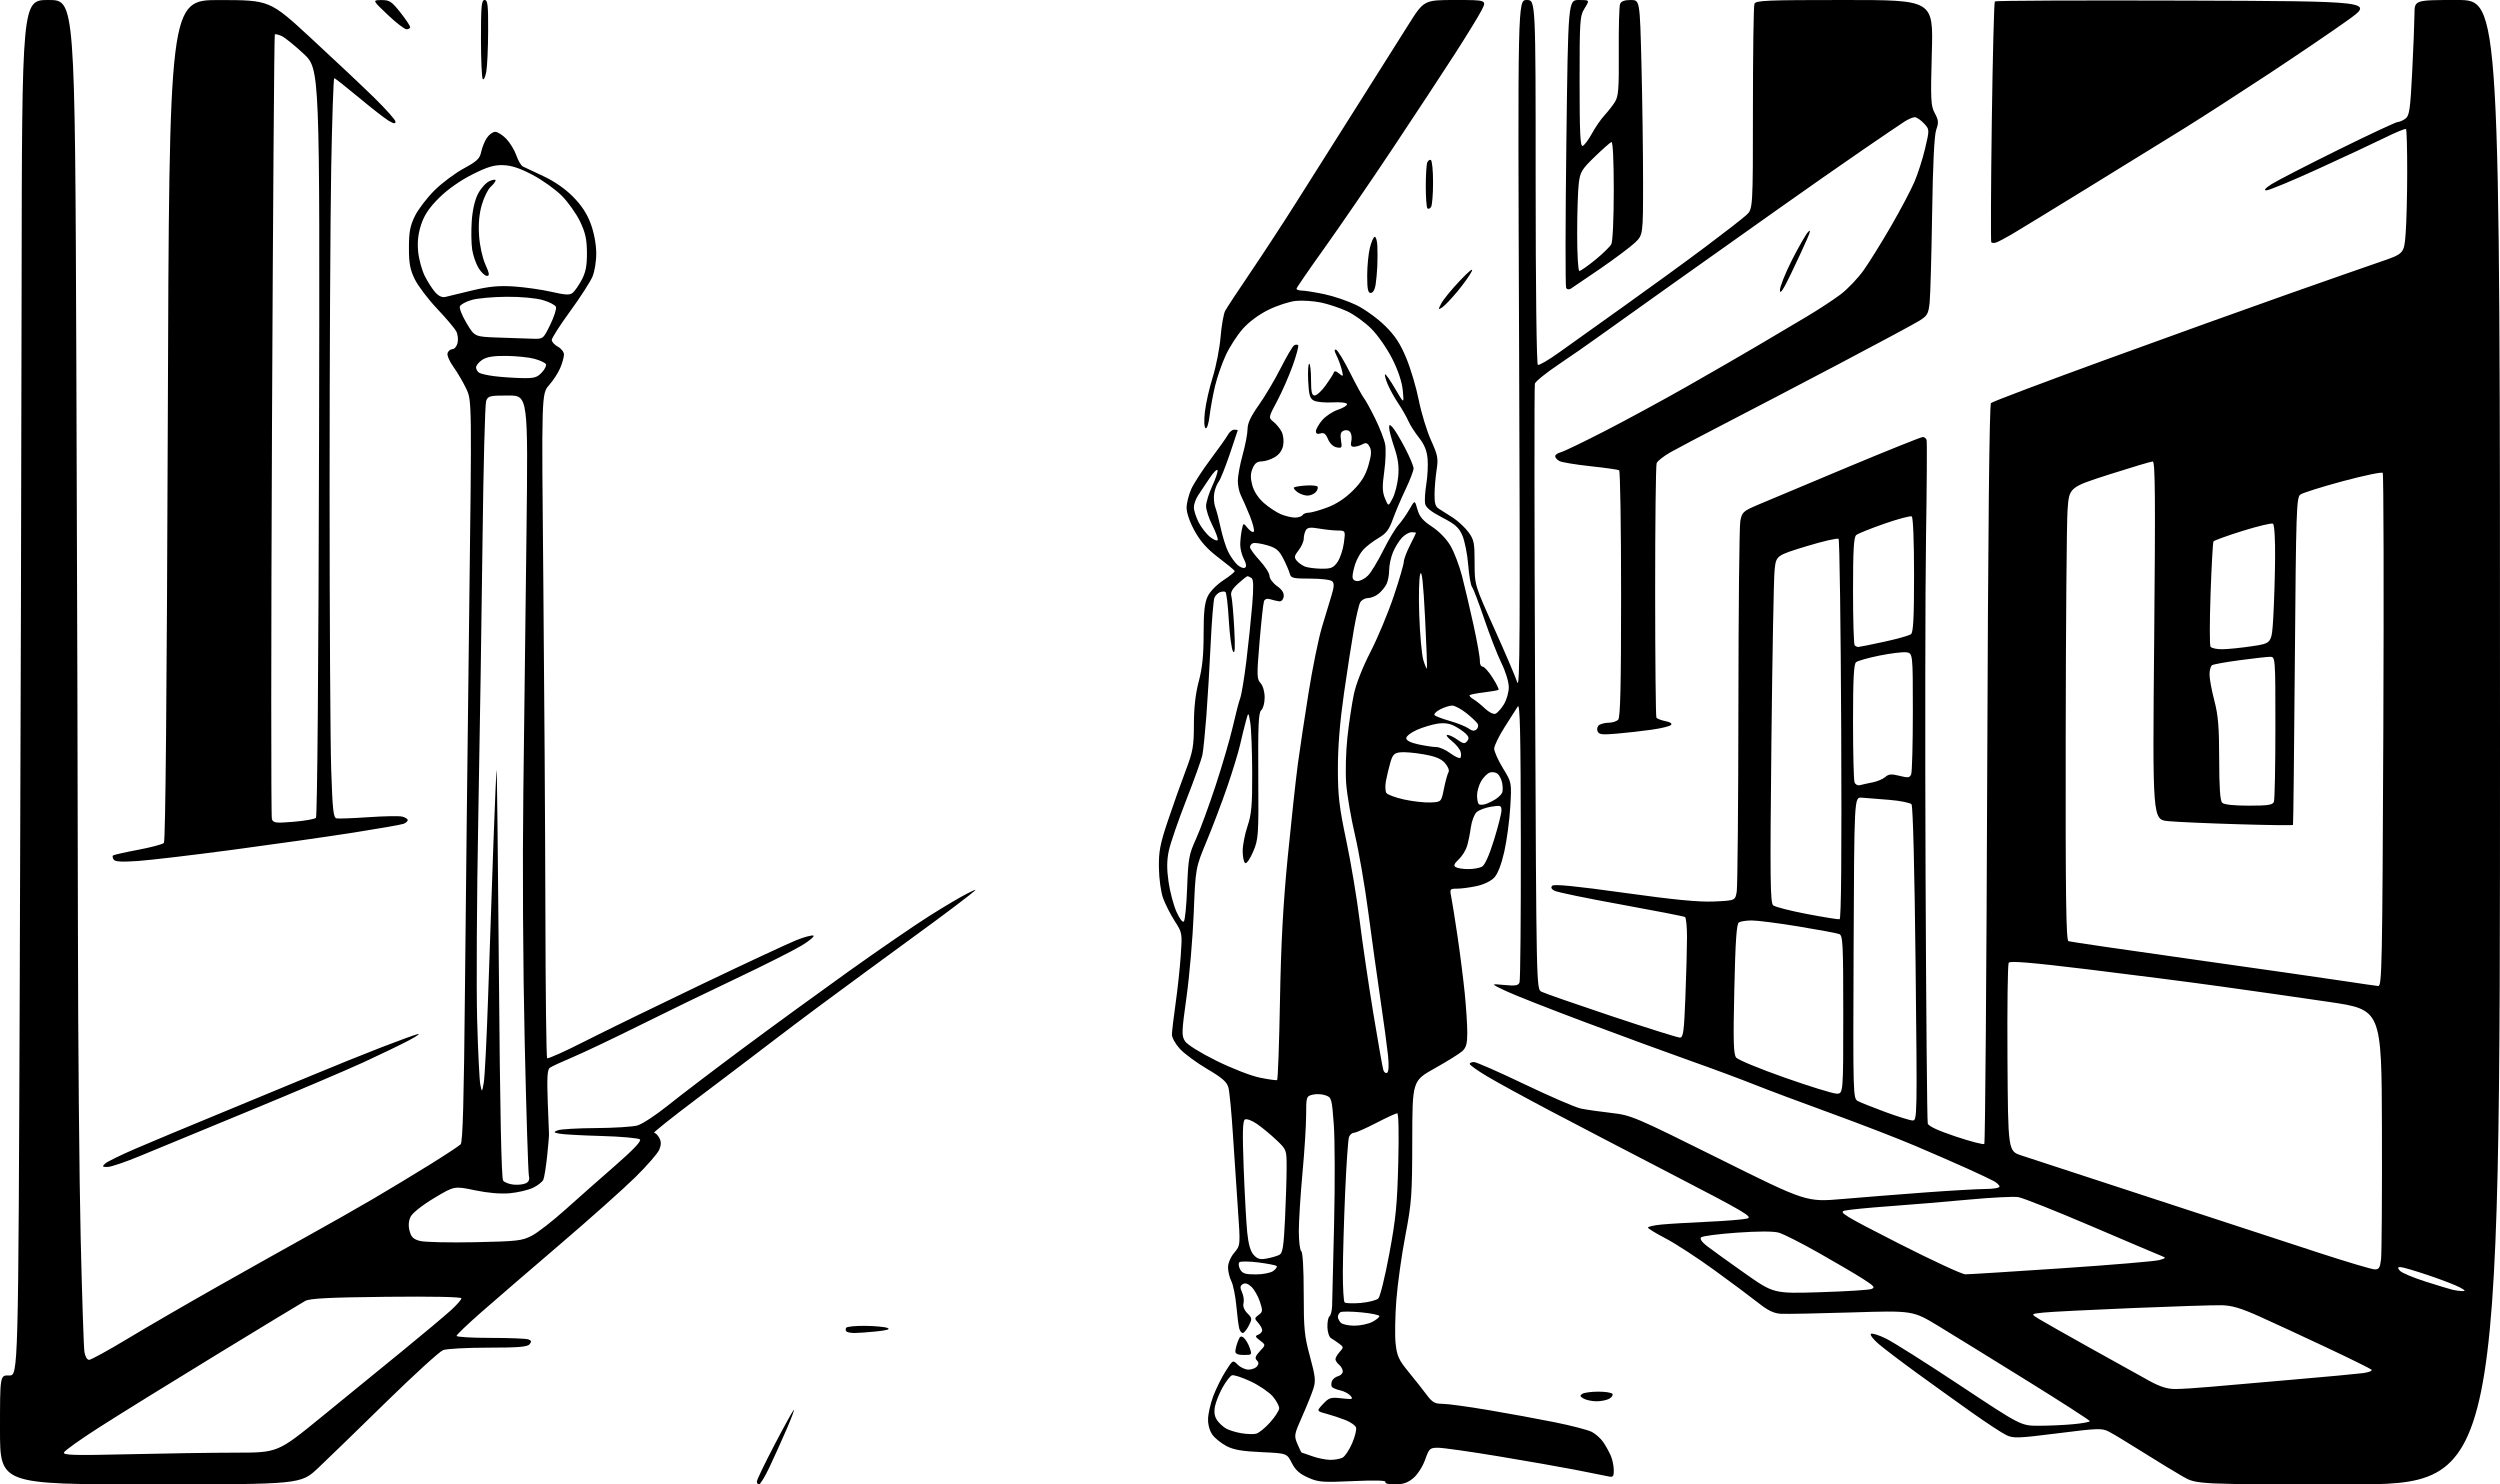 <?xml version="1.0" encoding="UTF-8" standalone="no"?>
<svg 
  version="1.1" 
  xmlns="http://www.w3.org/2000/svg" 
  xmlns:xlink="http://www.w3.org/1999/xlink" 
  xmlns:svg="http://www.w3.org/2000/svg"
  xmlns:rdf="http://www.w3.org/1999/02/22-rdf-syntax-ns#"
  xmlns:cc="http://creativecommons.org/ns#"
  xmlns:dc="http://purl.org/dc/elements/1.1/"
  viewBox="0 0 1024 608"
  width="1024"
  height="608"
>
<style>svg {background-color: white; }</style>"
<path stroke="none" fill="black" fill-rule="evenodd" d="M61.60,608.00C0.00,608.00 0.00,608.00 -0.00,585.64C-0.00,563.27 -0.00,563.27 3.75,563.39C7.50,563.50 7.50,563.50 8.10,399.50C8.44,309.30 8.77,182.51 8.85,117.75C9.00,0.00 9.00,0.00 19.86,0.00C30.71,0.00 30.71,0.00 31.27,149.75C31.58,232.11 31.87,336.40 31.92,381.50C31.97,426.60 32.48,483.07 33.04,507.00C33.60,530.92 34.29,551.96 34.58,553.75C34.87,555.63 35.68,557.00 36.49,557.00C37.26,557.00 44.32,553.13 52.18,548.39C60.03,543.66 76.59,534.05 88.98,527.05C101.37,520.04 118.25,510.57 126.50,506.00C134.75,501.44 146.68,494.66 153.00,490.95C159.32,487.24 169.68,480.99 176.00,477.06C182.32,473.13 188.03,469.37 188.68,468.71C189.55,467.82 190.02,450.99 190.45,405.00C190.77,370.62 191.54,302.36 192.15,253.30C193.27,164.10 193.27,164.10 191.01,159.30C189.77,156.66 187.41,152.61 185.75,150.31C184.02,147.89 183.00,145.45 183.34,144.56C183.67,143.70 184.58,143.00 185.36,143.00C186.14,143.00 187.07,141.87 187.42,140.48C187.76,139.09 187.52,136.96 186.88,135.73C186.24,134.50 182.71,130.32 179.03,126.44C175.36,122.55 171.26,117.15 169.93,114.44C167.97,110.46 167.50,107.95 167.50,101.50C167.50,95.04 167.97,92.53 169.94,88.50C171.29,85.75 174.89,81.03 177.94,78.00C181.00,74.97 186.41,70.92 189.96,69.00C195.35,66.08 196.53,64.97 197.08,62.27C197.44,60.50 198.48,57.91 199.39,56.53C200.30,55.14 201.85,54.00 202.84,54.00C203.82,54.00 205.87,55.30 207.39,56.89C208.91,58.48 210.75,61.51 211.48,63.62C212.21,65.74 213.41,67.80 214.15,68.19C214.89,68.58 218.64,70.34 222.47,72.11C226.85,74.12 231.35,77.22 234.57,80.44C238.11,83.98 240.38,87.41 241.92,91.53C243.27,95.12 244.18,99.89 244.22,103.50C244.26,106.98 243.60,111.13 242.65,113.37C241.74,115.50 237.63,121.87 233.50,127.53C229.38,133.19 226.00,138.46 226.00,139.24C226.00,140.02 227.12,141.26 228.50,142.00C229.87,142.74 231.00,144.18 231.00,145.20C231.00,146.23 230.33,148.68 229.50,150.65C228.68,152.62 226.61,155.82 224.90,157.76C221.80,161.30 221.80,161.30 222.54,237.90C222.94,280.03 223.32,341.12 223.39,373.67C223.45,406.21 223.77,433.11 224.11,433.44C224.44,433.78 231.42,430.65 239.61,426.48C247.80,422.32 269.35,411.81 287.50,403.13C305.65,394.45 323.07,386.33 326.21,385.08C329.34,383.83 332.47,382.99 333.14,383.21C333.82,383.44 331.66,385.28 328.34,387.30C325.01,389.31 312.89,395.42 301.40,400.87C289.90,406.31 271.95,415.02 261.50,420.23C251.05,425.43 238.90,431.20 234.50,433.05C230.10,434.90 225.91,436.84 225.20,437.37C224.20,438.11 224.00,441.31 224.34,450.92C224.59,457.84 224.83,463.95 224.87,464.50C224.92,465.05 224.57,469.10 224.11,473.50C223.65,477.90 222.95,482.25 222.56,483.17C222.17,484.09 220.25,485.60 218.30,486.53C216.35,487.45 212.08,488.45 208.82,488.75C205.02,489.09 199.87,488.66 194.49,487.53C186.10,485.77 186.10,485.77 177.80,490.74C172.99,493.63 168.96,496.82 168.21,498.33C167.35,500.08 167.20,501.99 167.76,504.16C168.43,506.73 169.31,507.58 172.05,508.30C173.95,508.79 184.05,509.02 194.50,508.81C211.95,508.45 213.86,508.23 217.87,506.13C220.27,504.87 226.35,500.15 231.37,495.64C236.39,491.13 245.59,483.00 251.81,477.58C259.38,470.98 262.79,467.39 262.12,466.72C261.56,466.16 254.45,465.53 246.31,465.30C238.16,465.08 230.38,464.64 229.00,464.33C226.66,463.81 226.62,463.72 228.50,462.96C229.60,462.51 236.57,462.11 244.00,462.06C251.43,462.02 259.10,461.54 261.06,461.00C263.02,460.46 268.64,456.77 273.56,452.82C278.48,448.86 291.95,438.60 303.50,430.01C315.05,421.41 334.71,407.09 347.20,398.16C359.68,389.24 374.86,378.82 380.93,375.00C387.00,371.18 393.89,367.11 396.23,365.96C400.50,363.86 400.50,363.86 397.03,366.68C395.12,368.23 388.82,372.99 383.03,377.26C377.24,381.53 363.73,391.42 353.00,399.25C342.27,407.07 326.75,418.63 318.50,424.94C310.25,431.25 295.26,442.62 285.20,450.20C275.13,457.79 267.35,464.00 267.91,464.00C268.47,464.00 269.43,464.94 270.05,466.09C270.87,467.63 270.87,468.89 270.04,470.91C269.42,472.40 264.99,477.49 260.21,482.20C255.42,486.91 241.60,499.23 229.50,509.58C217.40,519.93 202.89,532.44 197.25,537.38C191.61,542.32 187.00,546.73 187.00,547.18C187.00,547.63 193.26,548.00 200.92,548.00C208.57,548.00 215.56,548.28 216.44,548.62C217.69,549.09 217.79,549.55 216.90,550.62C216.01,551.69 212.18,552.00 199.94,552.00C191.25,552.00 182.94,552.45 181.50,553.00C180.05,553.55 169.55,563.12 158.18,574.25C146.81,585.39 134.28,597.54 130.35,601.25C123.19,608.00 123.19,608.00 61.60,608.00zM310.91,608.00C310.41,608.00 310.00,607.48 310.00,606.84C310.00,606.19 313.19,599.56 317.09,592.09C320.98,584.61 324.59,578.07 325.10,577.53C325.61,577.00 324.28,580.60 322.14,585.53C320.00,590.47 316.80,597.54 315.03,601.25C313.26,604.96 311.40,608.00 310.91,608.00zM571.36,608.00C568.68,608.00 567.13,607.61 567.49,607.02C567.88,606.38 563.24,606.25 554.27,606.66C541.68,607.23 540.03,607.11 535.79,605.23C532.34,603.70 530.60,602.14 529.11,599.22C527.10,595.27 527.10,595.27 516.69,594.80C508.93,594.46 505.30,593.83 502.45,592.35C500.34,591.26 497.75,589.20 496.69,587.78C495.52,586.22 494.78,583.67 494.82,581.31C494.84,579.18 495.80,574.95 496.93,571.91C498.07,568.88 500.34,564.28 501.98,561.69C504.97,556.97 504.97,556.97 506.99,558.99C508.09,560.09 510.07,561.00 511.38,561.00C512.69,561.00 514.25,560.40 514.85,559.68C515.66,558.71 515.64,558.04 514.79,557.19C513.91,556.31 514.21,555.41 516.05,553.45C518.47,550.87 518.47,550.87 516.12,549.09C514.10,547.57 514.00,547.22 515.38,546.69C516.27,546.34 517.00,545.52 517.00,544.86C517.00,544.20 516.25,542.83 515.33,541.81C513.77,540.09 513.78,539.88 515.53,538.60C517.24,537.35 517.28,536.88 516.05,533.15C515.31,530.91 513.75,528.17 512.59,527.08C511.16,525.74 510.00,525.38 509.04,525.97C507.91,526.68 507.85,527.36 508.74,529.33C509.36,530.69 509.63,532.70 509.34,533.81C509.01,535.06 509.61,536.61 510.92,537.92C512.90,539.90 512.94,540.22 511.49,543.02C510.64,544.66 509.54,546.00 509.04,546.00C508.54,546.00 507.90,545.21 507.62,544.25C507.33,543.29 506.79,539.12 506.42,535.00C506.04,530.88 505.12,526.28 504.37,524.80C503.62,523.31 503.00,520.76 503.00,519.13C503.00,517.40 504.07,514.88 505.55,513.13C508.09,510.10 508.09,510.10 507.05,495.30C506.48,487.16 505.55,473.30 504.99,464.50C504.43,455.70 503.61,447.15 503.17,445.50C502.53,443.15 500.67,441.51 494.47,437.86C490.14,435.31 485.11,431.60 483.30,429.63C481.48,427.65 480.01,425.01 480.02,423.76C480.03,422.52 480.70,416.86 481.50,411.19C482.31,405.52 483.27,396.66 483.63,391.50C484.28,382.22 484.26,382.07 481.17,377.27C479.46,374.60 477.33,370.41 476.43,367.96C475.50,365.40 474.76,360.10 474.69,355.50C474.59,348.68 475.14,345.81 478.43,336.00C480.56,329.68 483.80,320.52 485.65,315.66C488.64,307.77 489.00,305.74 489.02,296.66C489.04,289.78 489.68,284.10 491.02,279.07C492.47,273.64 493.00,268.41 493.00,259.72C493.00,250.69 493.40,246.96 494.66,244.30C495.63,242.27 498.34,239.48 501.14,237.65C503.79,235.92 505.86,234.22 505.73,233.88C505.60,233.53 502.61,231.06 499.07,228.38C494.45,224.86 491.72,221.82 489.34,217.50C487.35,213.90 486.03,210.10 486.03,208.00C486.04,206.07 486.91,202.60 487.96,200.28C489.01,197.97 492.57,192.48 495.87,188.10C499.17,183.71 502.36,179.19 502.97,178.06C503.57,176.93 504.73,176.00 505.54,176.00C506.34,176.00 506.99,176.11 506.98,176.25C506.97,176.39 505.47,180.86 503.65,186.19C501.83,191.52 499.82,196.52 499.18,197.29C498.54,198.06 497.73,200.11 497.38,201.84C497.04,203.57 497.21,206.23 497.77,207.74C498.33,209.26 499.36,213.20 500.06,216.50C500.76,219.80 502.11,224.07 503.06,226.00C504.01,227.93 505.71,230.33 506.83,231.35C507.95,232.36 509.35,232.90 509.93,232.54C510.65,232.10 510.51,230.95 509.50,228.99C508.67,227.40 508.00,224.78 508.00,223.17C508.00,221.57 508.28,218.86 508.62,217.16C509.24,214.07 509.24,214.07 511.03,216.28C512.02,217.50 513.15,218.18 513.54,217.79C513.94,217.39 513.21,214.47 511.93,211.29C510.64,208.10 509.01,204.38 508.30,203.00C507.59,201.62 507.01,198.92 507.01,196.98C507.00,195.04 507.90,190.21 509.00,186.24C510.10,182.27 511.00,177.53 511.00,175.71C511.00,173.37 512.36,170.48 515.58,165.95C518.10,162.40 522.14,155.60 524.55,150.83C526.97,146.06 529.44,141.85 530.04,141.48C530.64,141.10 531.39,141.06 531.71,141.38C532.03,141.69 531.03,145.45 529.50,149.73C527.97,154.00 525.10,160.55 523.11,164.28C519.50,171.06 519.50,171.06 521.63,172.78C522.81,173.73 524.31,175.56 524.97,176.86C525.64,178.16 525.92,180.63 525.59,182.39C525.20,184.47 523.98,186.17 522.09,187.29C520.50,188.23 518.08,189.00 516.72,189.00C514.93,189.00 513.91,189.80 513.05,191.88C512.16,194.02 512.14,195.79 512.94,198.79C513.62,201.30 515.41,204.03 517.69,206.03C519.71,207.80 522.84,209.87 524.65,210.63C526.45,211.38 529.05,212.00 530.41,212.00C531.77,212.00 533.16,211.55 533.50,211.00C533.84,210.45 534.97,210.00 536.02,210.00C537.07,210.00 540.50,209.04 543.65,207.86C547.40,206.46 551.03,204.07 554.13,200.96C557.65,197.45 559.30,194.77 560.50,190.65C561.73,186.43 561.85,184.59 561.02,183.03C560.14,181.39 559.53,181.18 558.02,181.99C556.98,182.54 555.42,183.00 554.55,183.00C553.41,183.00 553.11,182.36 553.49,180.75C553.78,179.51 553.61,177.87 553.11,177.10C552.58,176.28 551.49,175.98 550.47,176.37C549.14,176.88 548.87,177.81 549.28,180.36C549.78,183.42 549.63,183.65 547.49,183.24C546.09,182.98 544.67,181.63 543.95,179.87C543.04,177.68 542.27,177.10 540.87,177.54C539.61,177.94 539.00,177.64 539.00,176.64C539.00,175.82 540.14,173.80 541.53,172.15C542.92,170.50 545.84,168.55 548.03,167.82C550.21,167.10 551.89,166.05 551.75,165.50C551.61,164.93 549.05,164.64 545.81,164.82C542.69,165.00 539.24,164.66 538.15,164.08C536.52,163.21 536.11,161.77 535.83,156.01C535.65,152.15 535.84,149.00 536.25,149.00C536.66,149.00 537.00,151.93 537.00,155.50C537.00,160.60 537.32,162.00 538.49,162.00C539.32,162.00 541.31,160.17 542.93,157.94C544.55,155.70 546.06,153.34 546.28,152.69C546.56,151.83 547.19,151.92 548.50,153.00C550.22,154.41 550.29,154.32 549.60,151.50C549.19,149.85 548.24,147.23 547.47,145.68C546.49,143.68 546.43,142.98 547.28,143.26C547.93,143.48 550.51,147.73 553.00,152.70C555.50,157.67 558.08,162.39 558.73,163.17C559.38,163.95 561.44,167.72 563.32,171.55C565.19,175.37 567.02,180.11 567.38,182.08C567.73,184.05 567.55,189.07 566.97,193.24C566.13,199.27 566.20,201.50 567.29,204.16C568.67,207.50 568.67,207.50 570.44,204.09C571.42,202.21 572.44,198.16 572.72,195.09C573.08,191.00 572.65,187.83 571.11,183.28C569.95,179.86 569.00,176.28 569.00,175.32C569.00,173.79 569.18,173.75 570.41,175.04C571.19,175.84 573.44,179.57 575.41,183.33C577.38,187.09 579.00,190.93 579.00,191.86C579.00,192.79 577.50,196.69 575.68,200.53C573.85,204.36 571.50,209.87 570.47,212.78C568.97,216.98 567.76,218.54 564.54,220.43C562.32,221.74 559.55,223.86 558.39,225.15C557.23,226.44 555.76,229.03 555.14,230.90C554.51,232.77 554.00,235.13 554.00,236.15C554.00,237.35 554.72,238.00 556.05,238.00C557.17,238.00 559.10,236.99 560.33,235.75C561.56,234.51 564.35,229.92 566.53,225.54C568.71,221.17 571.53,216.44 572.80,215.04C574.06,213.64 576.09,210.76 577.30,208.63C579.50,204.76 579.50,204.76 580.57,208.63C581.40,211.62 582.77,213.24 586.57,215.75C589.57,217.73 592.55,220.83 594.19,223.67C595.67,226.24 597.76,231.76 598.84,235.92C599.92,240.09 602.04,249.12 603.55,256.00C605.06,262.88 606.23,269.51 606.16,270.75C606.08,271.99 606.58,273.02 607.26,273.04C607.94,273.06 609.79,275.11 611.36,277.59C612.94,280.07 614.04,282.29 613.81,282.52C613.58,282.75 610.94,283.23 607.95,283.59C604.95,283.94 602.27,284.46 602.00,284.73C601.73,285.01 602.38,285.74 603.46,286.37C604.54,286.99 606.69,288.72 608.24,290.21C609.80,291.70 611.71,292.66 612.51,292.36C613.31,292.05 614.87,290.33 615.98,288.53C617.09,286.73 618.00,283.57 618.00,281.50C618.00,279.36 616.72,275.12 615.00,271.62C613.35,268.26 610.19,260.13 607.96,253.56C605.74,246.99 603.49,241.09 602.96,240.45C602.43,239.82 601.72,235.74 601.38,231.40C601.04,227.05 599.97,221.67 599.02,219.43C597.57,216.06 596.14,214.77 590.71,211.96C586.13,209.58 584.02,207.88 583.72,206.31C583.48,205.08 583.71,201.47 584.22,198.29C584.74,195.10 584.97,190.40 584.73,187.84C584.44,184.57 583.39,182.02 581.22,179.28C579.52,177.13 577.56,174.05 576.86,172.44C576.16,170.82 574.30,167.58 572.74,165.24C571.17,162.90 569.21,159.36 568.39,157.38C567.56,155.40 567.08,153.59 567.32,153.34C567.57,153.10 569.42,155.74 571.44,159.20C575.12,165.50 575.12,165.50 574.59,160.00C574.25,156.46 572.72,151.83 570.29,147.00C568.22,142.88 564.38,137.34 561.76,134.71C559.15,132.07 554.64,128.81 551.75,127.48C548.86,126.14 544.05,124.53 541.06,123.91C538.07,123.29 533.47,122.99 530.84,123.24C528.20,123.49 523.14,125.14 519.58,126.89C515.61,128.84 511.53,131.87 509.02,134.72C506.77,137.27 503.65,142.09 502.10,145.43C500.54,148.77 498.56,154.43 497.71,158.00C496.85,161.57 495.84,167.08 495.46,170.24C495.07,173.55 494.36,175.72 493.80,175.38C493.22,175.02 493.11,172.33 493.53,168.64C493.91,165.26 495.35,158.90 496.73,154.50C498.11,150.10 499.56,142.68 499.95,138.00C500.34,133.33 501.19,128.51 501.83,127.31C502.48,126.10 507.22,118.90 512.37,111.31C517.52,103.71 525.99,90.75 531.19,82.50C536.40,74.25 547.34,56.93 555.51,44.00C563.68,31.07 573.26,15.89 576.81,10.25C583.25,0.00 583.25,0.00 596.15,-0.00C609.04,-0.00 609.04,-0.00 606.77,4.37C605.52,6.77 600.67,14.68 596.00,21.94C591.33,29.21 579.96,46.48 570.75,60.33C561.54,74.17 548.85,92.70 542.56,101.50C536.26,110.30 531.08,117.84 531.05,118.25C531.02,118.66 532.01,119.01 533.25,119.02C534.49,119.03 538.65,119.70 542.50,120.51C546.35,121.32 552.27,123.35 555.66,125.01C559.04,126.67 564.27,130.45 567.26,133.40C571.38,137.44 573.52,140.69 575.99,146.62C577.79,150.94 580.11,158.76 581.15,163.99C582.19,169.22 584.44,176.58 586.15,180.35C588.91,186.45 589.16,187.78 588.45,192.35C588.01,195.18 587.62,199.70 587.59,202.40C587.54,206.15 587.96,207.55 589.38,208.40C590.40,209.00 592.97,210.63 595.09,212.02C597.21,213.41 600.08,216.08 601.47,217.96C603.74,221.04 604.00,222.33 604.00,230.49C604.00,239.60 604.00,239.60 612.10,257.55C616.55,267.42 620.77,277.30 621.48,279.50C622.55,282.79 622.68,258.42 622.22,141.75C621.67,0.00 621.67,0.00 625.34,0.00C629.00,0.00 629.00,0.00 629.00,74.44C629.00,117.44 629.38,149.12 629.90,149.44C630.39,149.74 634.33,147.45 638.65,144.34C642.97,141.24 655.05,132.61 665.50,125.17C675.95,117.73 690.80,106.92 698.50,101.15C706.20,95.38 713.74,89.52 715.25,88.14C718.00,85.63 718.00,85.63 718.00,44.39C718.00,21.72 718.27,2.45 718.61,1.58C719.15,0.18 723.34,0.00 755.55,0.00C791.88,0.00 791.88,0.00 791.28,21.50C790.74,41.02 790.85,43.31 792.49,46.36C794.03,49.22 794.12,50.21 793.09,53.10C792.28,55.36 791.71,66.90 791.40,87.50C791.14,104.55 790.68,120.88 790.39,123.79C789.90,128.55 789.48,129.30 786.17,131.37C784.15,132.63 769.23,140.66 753.00,149.20C736.77,157.74 715.85,168.68 706.50,173.50C697.15,178.33 687.18,183.58 684.34,185.18C681.50,186.78 678.90,188.82 678.56,189.71C678.22,190.60 677.94,214.24 677.95,242.24C677.96,270.23 678.19,293.50 678.46,293.94C678.74,294.38 680.40,295.03 682.17,295.38C684.17,295.78 685.02,296.38 684.43,296.97C683.92,297.48 680.35,298.35 676.50,298.89C672.65,299.44 666.23,300.16 662.24,300.50C656.04,301.03 654.89,300.88 654.35,299.46C653.98,298.51 654.31,297.42 655.10,296.91C655.87,296.43 657.65,296.02 659.05,296.02C660.45,296.01 662.14,295.46 662.80,294.80C663.70,293.90 664.00,281.10 664.00,243.36C664.00,215.73 663.64,192.90 663.20,192.62C662.76,192.35 657.47,191.60 651.45,190.96C645.43,190.31 639.71,189.37 638.75,188.86C637.79,188.35 637.00,187.45 637.00,186.87C637.00,186.29 638.01,185.57 639.25,185.26C640.49,184.96 648.70,181.00 657.50,176.47C666.30,171.94 681.38,163.76 691.00,158.29C700.62,152.82 713.67,145.29 720.00,141.55C726.33,137.81 735.33,132.48 740.00,129.70C744.67,126.92 750.90,122.85 753.83,120.65C756.76,118.45 761.08,113.91 763.43,110.57C765.79,107.23 770.83,99.10 774.64,92.50C778.46,85.90 782.73,77.80 784.15,74.50C785.56,71.20 787.54,65.02 788.54,60.76C790.36,53.01 790.36,53.01 788.01,50.51C786.71,49.13 785.04,48.00 784.29,48.00C783.54,48.00 781.71,48.78 780.21,49.72C778.72,50.67 770.98,55.92 763.00,61.39C755.02,66.85 739.27,77.87 728.00,85.86C716.73,93.85 697.38,107.57 685.00,116.35C672.62,125.13 659.12,134.76 655.00,137.74C650.88,140.73 643.37,145.95 638.31,149.34C633.26,152.73 628.93,156.25 628.68,157.16C628.43,158.08 628.47,214.23 628.77,281.96C629.30,404.89 629.30,405.09 631.36,406.19C632.49,406.80 645.35,411.27 659.93,416.15C674.52,421.02 687.18,425.00 688.07,425.00C689.47,425.00 689.78,422.73 690.34,408.34C690.70,399.18 691.00,388.18 691.00,383.90C691.00,379.62 690.63,375.89 690.18,375.61C689.73,375.33 677.96,373.03 664.03,370.50C650.09,367.98 637.82,365.44 636.74,364.86C635.39,364.14 635.11,363.49 635.82,362.78C636.54,362.06 645.63,362.96 665.18,365.69C685.95,368.58 695.80,369.53 702.13,369.25C710.76,368.86 710.76,368.86 711.37,365.18C711.70,363.16 712.01,329.10 712.05,289.50C712.08,249.90 712.43,215.72 712.82,213.53C713.48,209.80 713.90,209.41 720.01,206.78C723.58,205.25 739.97,198.37 756.43,191.50C772.89,184.62 786.90,179.00 787.57,179.00C788.24,179.00 788.95,179.56 789.14,180.25C789.34,180.94 789.23,198.82 788.90,220.00C788.57,241.18 788.49,303.50 788.71,358.50C788.94,413.50 789.34,459.26 789.61,460.18C789.93,461.30 793.81,463.10 801.11,465.54C807.17,467.56 812.42,468.92 812.77,468.56C813.13,468.20 813.67,400.00 813.96,317.00C814.32,217.20 814.84,165.76 815.51,165.09C816.07,164.53 837.44,156.46 863.01,147.15C888.58,137.84 921.88,125.86 937.00,120.53C952.12,115.19 969.05,109.27 974.60,107.37C984.71,103.92 984.71,103.92 985.35,95.71C985.70,91.19 985.99,79.81 985.99,70.42C986.00,61.02 985.78,53.11 985.51,52.85C985.24,52.58 981.31,54.20 976.76,56.44C972.22,58.68 959.87,64.45 949.32,69.26C938.78,74.07 929.33,77.99 928.32,77.97C927.10,77.95 927.82,77.10 930.50,75.39C932.70,73.99 944.91,67.71 957.63,61.42C970.35,55.14 981.37,49.99 982.13,49.97C982.88,49.95 984.32,49.32 985.32,48.56C986.89,47.37 987.26,44.76 988.04,29.34C988.53,19.53 988.95,8.91 988.97,5.75C989.00,0.00 989.00,0.00 1006.50,0.00C1024.00,0.00 1024.00,0.00 1024.00,304.00C1024.00,608.00 1024.00,608.00 961.87,608.00C899.74,608.00 899.74,608.00 894.12,604.80C891.03,603.04 883.66,598.55 877.74,594.82C871.83,591.09 865.58,587.32 863.86,586.43C860.96,584.93 859.51,584.97 842.84,587.08C826.39,589.15 824.66,589.21 821.71,587.78C819.95,586.93 813.55,582.73 807.50,578.44C801.45,574.16 791.33,566.89 785.00,562.28C778.67,557.68 771.71,552.38 769.52,550.52C767.34,548.65 765.89,546.78 766.30,546.37C766.72,545.95 769.51,546.81 772.51,548.29C775.51,549.76 789.18,558.39 802.88,567.48C827.80,584.00 827.80,584.00 835.15,583.99C839.19,583.99 845.54,583.70 849.25,583.35C852.96,583.00 856.00,582.44 856.00,582.11C856.00,581.77 844.41,574.30 830.25,565.51C816.09,556.72 799.77,546.66 794.00,543.15C783.50,536.79 783.50,536.79 758.50,537.57C744.75,537.99 731.72,538.25 729.54,538.13C726.59,537.97 724.23,536.85 720.26,533.71C717.34,531.39 709.22,525.34 702.22,520.26C695.22,515.18 686.24,509.33 682.25,507.26C678.27,505.19 675.01,503.19 675.00,502.82C675.00,502.45 677.36,501.90 680.25,501.60C683.14,501.31 691.67,500.79 699.22,500.45C706.77,500.12 714.17,499.51 715.67,499.11C718.08,498.47 714.53,496.37 685.95,481.57C668.10,472.32 645.10,460.33 634.84,454.93C624.58,449.52 612.99,443.18 609.09,440.85C605.19,438.51 602.00,436.24 602.00,435.80C602.00,435.36 602.79,435.01 603.75,435.01C604.71,435.02 614.05,439.12 624.50,444.13C634.95,449.13 645.30,453.61 647.50,454.06C649.70,454.52 655.29,455.33 659.93,455.85C668.11,456.78 669.40,457.32 704.13,474.59C739.90,492.38 739.90,492.38 754.70,491.11C762.84,490.41 778.05,489.21 788.50,488.43C798.95,487.66 810.09,487.02 813.25,487.01C816.41,487.01 819.00,486.57 819.00,486.04C819.00,485.50 817.99,484.51 816.75,483.82C815.51,483.13 810.67,480.84 806.00,478.73C801.33,476.61 791.65,472.39 784.50,469.35C777.35,466.31 761.83,460.31 750.00,456.01C738.17,451.71 723.95,446.38 718.39,444.16C712.84,441.95 701.14,437.60 692.39,434.51C683.65,431.42 664.42,424.37 649.66,418.84C634.89,413.31 620.04,407.47 616.66,405.85C610.50,402.91 610.50,402.91 616.14,403.45C620.72,403.89 621.90,403.69 622.40,402.40C622.74,401.52 622.98,375.31 622.93,344.15C622.87,300.26 622.59,287.92 621.68,289.37C621.03,290.40 618.60,294.22 616.27,297.87C613.95,301.52 612.03,305.46 612.02,306.63C612.01,307.80 613.62,311.40 615.59,314.63C619.19,320.50 619.19,320.50 618.61,330.50C618.29,336.00 617.19,344.22 616.17,348.77C614.97,354.09 613.50,357.90 612.04,359.46C610.70,360.88 607.72,362.32 604.83,362.94C602.12,363.52 598.52,364.00 596.83,364.00C593.89,364.00 593.78,364.14 594.41,367.25C594.78,369.04 595.94,376.35 597.00,383.50C598.06,390.65 599.39,401.16 599.96,406.86C600.53,412.55 601.00,419.79 601.00,422.95C601.00,427.48 600.56,429.08 598.94,430.56C597.81,431.58 592.74,434.74 587.69,437.57C578.50,442.72 578.50,442.72 578.46,467.11C578.43,489.54 578.20,492.67 575.65,506.00C574.12,513.98 572.45,525.90 571.94,532.50C571.43,539.10 571.29,547.14 571.65,550.37C572.19,555.40 572.94,557.04 576.90,561.87C579.44,564.97 582.77,569.19 584.31,571.25C586.66,574.40 587.69,575.00 590.80,575.00C592.84,575.00 601.25,576.14 609.50,577.54C617.75,578.93 630.06,581.19 636.85,582.56C643.64,583.93 650.47,585.71 652.02,586.51C653.57,587.31 655.69,589.21 656.72,590.73C657.75,592.26 659.14,594.76 659.80,596.30C660.46,597.84 661.00,600.48 661.00,602.16C661.00,604.99 660.79,605.19 658.25,604.62C656.74,604.28 650.77,603.09 645.00,601.98C639.23,600.86 625.09,598.38 613.58,596.47C602.08,594.56 591.05,593.00 589.07,593.00C585.66,593.00 585.38,593.26 583.72,597.92C582.75,600.66 580.62,603.99 578.91,605.42C576.61,607.35 574.72,608.00 571.36,608.00zM544.82,597.96C546.64,597.98 548.94,597.57 549.93,597.04C550.91,596.51 552.68,593.84 553.86,591.11C555.03,588.38 555.73,585.47 555.42,584.65C555.10,583.83 553.19,582.49 551.16,581.68C549.13,580.87 545.61,579.70 543.34,579.09C539.22,577.98 539.22,577.98 541.91,575.09C544.38,572.46 545.05,572.25 549.56,572.76C554.00,573.26 554.37,573.15 553.18,571.72C552.46,570.85 550.55,569.84 548.94,569.49C547.34,569.13 545.79,568.47 545.51,568.01C545.23,567.56 545.25,566.51 545.57,565.69C545.88,564.87 547.01,563.97 548.07,563.69C549.13,563.41 550.00,562.53 550.00,561.72C550.00,560.91 549.33,559.68 548.50,559.00C547.67,558.32 547.00,557.28 547.00,556.71C547.00,556.13 547.78,554.79 548.74,553.74C550.39,551.91 550.38,551.75 548.49,550.34C547.39,549.53 545.89,548.51 545.16,548.09C544.42,547.66 543.76,545.64 543.71,543.59C543.65,541.54 544.03,539.56 544.55,539.18C545.07,538.81 545.56,536.92 545.63,535.00C545.69,533.08 546.06,518.00 546.44,501.50C546.83,485.00 546.77,466.56 546.32,460.52C545.53,449.90 545.41,449.51 542.89,448.63C541.46,448.12 539.09,448.01 537.64,448.38C535.07,449.02 535.00,449.25 534.99,456.77C534.98,461.02 534.31,471.70 533.49,480.50C532.68,489.30 532.01,499.96 532.00,504.19C532.00,508.42 532.45,512.16 533.00,512.50C533.60,512.87 534.00,519.72 534.00,529.67C534.00,544.33 534.29,547.31 536.57,555.65C538.78,563.79 538.97,565.58 537.96,568.78C537.31,570.83 535.24,575.97 533.36,580.20C530.07,587.60 529.99,588.04 531.42,591.45C532.23,593.40 533.03,595.01 533.20,595.02C533.36,595.02 535.30,595.68 537.50,596.47C539.70,597.26 542.99,597.93 544.82,597.96zM52.62,595.66C67.40,595.31 87.21,595.02 96.63,595.01C113.77,595.00 113.77,595.00 131.63,580.43C141.46,572.42 156.47,560.17 165.00,553.20C173.53,546.23 182.41,538.77 184.75,536.64C187.09,534.50 189.00,532.32 189.00,531.80C189.00,531.21 177.21,530.97 158.25,531.17C134.65,531.42 126.92,531.82 125.00,532.87C123.62,533.62 107.29,543.52 88.71,554.87C70.12,566.21 48.55,579.57 40.78,584.55C33.00,589.52 26.43,594.20 26.19,594.94C25.81,596.06 30.30,596.18 52.62,595.66zM514.50,587.25C515.60,586.99 518.17,584.92 520.21,582.64C522.25,580.36 523.93,577.75 523.96,576.83C523.98,575.91 522.81,573.74 521.35,572.00C519.89,570.27 515.83,567.50 512.31,565.84C508.80,564.18 505.32,563.05 504.59,563.33C503.86,563.61 502.14,565.85 500.76,568.31C499.39,570.77 497.98,574.30 497.63,576.16C497.20,578.47 497.49,580.25 498.55,581.77C499.40,582.99 501.09,584.53 502.30,585.19C503.51,585.85 506.30,586.69 508.50,587.06C510.70,587.43 513.40,587.51 514.50,587.25zM653.82,573.97C651.99,573.95 649.66,573.45 648.63,572.85C647.12,571.98 647.02,571.60 648.13,570.90C648.88,570.42 651.84,570.02 654.69,570.02C657.55,570.01 660.15,570.43 660.47,570.95C660.79,571.47 660.17,572.37 659.09,572.95C658.01,573.53 655.64,573.99 653.82,573.97zM891.00,568.94C893.48,568.94 900.00,568.53 905.50,568.03C911.00,567.53 926.30,566.20 939.50,565.07C952.70,563.94 965.47,562.75 967.87,562.43C970.27,562.11 971.85,561.47 971.37,561.02C970.89,560.57 962.62,556.49 953.00,551.96C943.38,547.43 931.00,541.70 925.50,539.23C917.88,535.81 914.19,534.72 910.00,534.62C906.98,534.55 890.55,535.08 873.50,535.78C856.45,536.49 840.08,537.31 837.13,537.62C831.76,538.17 831.76,538.17 835.13,540.24C836.98,541.37 846.60,546.82 856.50,552.34C866.40,557.87 877.20,563.86 880.50,565.67C884.79,568.02 887.78,568.95 891.00,568.94zM509.45,555.00C507.12,555.00 506.00,554.53 506.00,553.57C506.00,552.78 506.46,550.93 507.02,549.46C507.83,547.31 508.31,547.01 509.44,547.95C510.21,548.59 511.31,550.44 511.87,552.06C512.88,554.94 512.83,555.00 509.45,555.00zM350.02,546.00C348.54,546.00 347.05,545.71 346.69,545.36C346.34,545.01 346.29,544.33 346.59,543.86C346.88,543.39 350.35,543.03 354.31,543.07C358.26,543.11 362.38,543.49 363.46,543.91C364.83,544.44 363.53,544.87 359.06,545.34C355.57,545.70 351.50,546.00 350.02,546.00zM554.75,543.00C557.14,543.00 560.43,542.31 562.05,541.47C563.67,540.64 565.00,539.56 565.00,539.09C565.00,538.62 561.64,537.92 557.54,537.54C553.43,537.15 549.61,537.12 549.04,537.48C548.47,537.83 548.00,538.68 548.00,539.36C548.00,540.04 548.54,541.14 549.20,541.80C549.86,542.46 552.36,543.00 554.75,543.00zM557.38,533.69C560.62,533.40 563.86,532.57 564.58,531.83C565.31,531.10 567.33,522.85 569.07,513.50C571.74,499.16 572.31,493.33 572.73,476.25C573.03,463.94 572.86,456.00 572.29,456.00C571.77,456.00 567.87,457.80 563.62,460.00C559.37,462.20 555.29,464.00 554.55,464.00C553.82,464.00 552.91,464.78 552.55,465.73C552.18,466.68 551.47,476.92 550.97,488.48C550.47,500.04 550.05,514.71 550.03,521.08C550.01,527.45 550.34,533.01 550.75,533.44C551.16,533.86 554.15,533.98 557.38,533.69zM745.50,529.29C755.95,528.97 765.39,528.39 766.49,527.99C768.20,527.38 767.71,526.79 762.99,523.77C759.97,521.84 751.75,517.02 744.73,513.05C737.70,509.07 730.41,505.40 728.53,504.88C726.37,504.28 720.04,504.29 711.42,504.90C703.89,505.43 697.31,506.29 696.78,506.82C696.17,507.43 697.04,508.72 699.16,510.37C701.00,511.80 707.90,516.77 714.50,521.42C726.50,529.88 726.50,529.88 745.50,529.29zM1008.50,528.84C1010.04,528.90 1009.82,528.55 1007.50,527.29C1005.85,526.39 1000.05,524.16 994.61,522.33C989.18,520.50 984.06,519.00 983.24,519.00C982.04,519.00 981.99,519.28 982.99,520.49C983.67,521.31 988.34,523.29 993.36,524.89C998.39,526.49 1003.40,528.01 1004.50,528.28C1005.60,528.55 1007.40,528.80 1008.50,528.84zM514.34,522.00C517.32,522.00 520.46,521.38 521.56,520.58C522.62,519.80 523.23,518.89 522.89,518.56C522.56,518.23 519.19,517.57 515.40,517.09C511.60,516.62 508.12,516.58 507.66,517.01C507.19,517.44 507.32,518.73 507.94,519.89C508.87,521.63 510.00,522.00 514.34,522.00zM805.00,521.96C806.38,521.98 824.15,520.86 844.50,519.49C864.85,518.12 882.85,516.61 884.50,516.12C887.19,515.34 887.29,515.17 885.50,514.49C884.40,514.07 871.49,508.59 856.81,502.31C842.13,496.03 828.58,490.64 826.70,490.34C824.82,490.03 815.68,490.49 806.39,491.36C797.10,492.23 782.52,493.44 774.00,494.06C765.48,494.67 757.20,495.49 755.60,495.87C753.00,496.50 755.24,497.87 777.60,509.26C791.30,516.23 803.62,521.95 805.00,521.96zM972.64,519.94C974.44,519.99 974.87,519.30 975.28,515.75C975.55,513.41 975.71,489.46 975.64,462.53C975.50,413.56 975.50,413.56 954.00,410.39C942.17,408.65 922.15,405.78 909.50,404.03C896.85,402.27 872.33,399.12 855.00,397.02C831.83,394.22 823.30,393.51 822.76,394.35C822.35,394.98 822.13,412.60 822.26,433.50C822.50,471.50 822.50,471.50 828.00,473.29C831.02,474.27 855.33,482.22 882.00,490.96C908.67,499.70 939.50,509.78 950.50,513.37C961.50,516.95 971.47,519.91 972.64,519.94zM518.95,515.48C520.88,515.12 523.19,514.43 524.07,513.96C525.38,513.26 525.81,510.52 526.34,499.39C526.70,491.85 527.00,482.36 527.00,478.30C527.00,470.92 527.00,470.92 522.75,466.89C520.41,464.67 516.84,461.72 514.81,460.34C512.71,458.90 510.59,458.13 509.91,458.56C508.99,459.13 508.87,463.89 509.41,478.40C509.81,488.91 510.46,500.73 510.85,504.68C511.34,509.62 512.17,512.53 513.50,514.00C515.07,515.73 516.11,516.01 518.95,515.48zM215.34,484.69C216.59,484.11 217.01,483.15 216.64,481.67C216.35,480.48 215.57,455.88 214.92,427.00C214.21,395.92 213.99,354.10 214.36,324.50C214.71,297.00 215.29,249.19 215.65,218.25C216.31,162.00 216.31,162.00 208.13,162.00C200.56,162.00 199.89,162.17 199.12,164.25C198.66,165.49 198.00,191.02 197.65,221.00C197.30,250.98 196.51,302.27 195.90,335.00C195.29,367.73 195.08,405.00 195.44,417.84C195.79,430.67 196.38,442.60 196.75,444.34C197.41,447.50 197.41,447.50 198.15,443.50C198.55,441.30 199.36,425.32 199.94,408.00C200.52,390.68 201.48,362.77 202.08,346.00C202.68,329.23 203.29,315.39 203.42,315.25C203.56,315.11 203.98,352.65 204.35,398.66C204.81,455.21 205.37,482.74 206.09,483.61C206.67,484.31 208.58,485.03 210.32,485.22C212.07,485.40 214.33,485.17 215.34,484.69zM44.04,477.99C41.90,478.00 41.77,477.82 43.04,476.62C43.84,475.86 49.45,473.11 55.50,470.50C61.55,467.89 76.62,461.60 89.00,456.51C101.38,451.42 118.70,444.25 127.50,440.58C136.30,436.91 149.12,431.73 156.00,429.07C162.88,426.41 169.62,423.94 171.00,423.59C172.38,423.23 170.80,424.38 167.50,426.13C164.20,427.88 155.80,431.93 148.84,435.14C141.88,438.34 120.73,447.34 101.84,455.12C82.95,462.91 62.78,471.24 57.00,473.63C51.22,476.02 45.39,477.99 44.04,477.99zM783.41,458.95C785.28,459.00 785.31,457.60 784.62,394.81C784.20,356.05 783.54,330.15 782.96,329.45C782.42,328.81 778.28,327.98 773.74,327.61C769.21,327.24 764.15,326.84 762.50,326.72C759.50,326.50 759.50,326.50 759.24,388.21C758.99,449.64 758.99,449.93 761.05,451.02C762.18,451.63 767.25,453.65 772.30,455.51C777.36,457.37 782.36,458.92 783.41,458.95zM752.25,447.96C755.00,448.00 755.00,448.00 755.00,415.61C755.00,386.37 754.84,383.15 753.34,382.58C752.43,382.23 744.91,380.83 736.63,379.47C728.35,378.11 719.75,377.01 717.53,377.02C715.32,377.02 712.93,377.39 712.24,377.83C711.30,378.43 710.82,385.42 710.38,405.07C709.89,426.54 710.03,431.82 711.14,433.19C711.89,434.12 720.83,437.81 731.00,441.39C741.17,444.98 750.74,447.93 752.25,447.96zM523.10,442.40C523.43,442.22 523.96,427.54 524.28,409.78C524.71,386.23 525.57,370.33 527.46,351.00C528.89,336.43 530.75,319.32 531.59,313.00C532.44,306.68 534.44,293.40 536.03,283.50C537.61,273.60 540.05,261.68 541.43,257.00C542.81,252.32 544.60,246.42 545.39,243.87C546.45,240.45 546.54,238.94 545.72,238.12C545.08,237.48 541.19,237.00 536.71,237.00C529.59,237.00 528.76,236.80 528.28,234.95C527.98,233.82 526.79,231.04 525.62,228.77C523.87,225.37 522.71,224.41 519.00,223.33C516.52,222.61 513.94,222.23 513.25,222.48C512.56,222.73 512.00,223.46 512.00,224.11C512.00,224.75 513.80,227.23 516.00,229.62C518.20,232.00 520.00,234.83 520.00,235.91C520.00,236.98 521.37,238.84 523.06,240.04C525.13,241.52 526.01,242.90 525.80,244.36C525.63,245.57 524.85,246.42 524.00,246.31C523.17,246.21 521.55,245.84 520.39,245.48C519.01,245.06 518.09,245.34 517.73,246.26C517.43,247.04 516.62,254.49 515.92,262.81C514.75,276.67 514.79,278.11 516.32,279.80C517.31,280.90 518.00,283.32 518.00,285.71C518.00,287.94 517.38,290.27 516.61,290.90C515.49,291.84 515.26,296.93 515.39,317.78C515.55,342.42 515.46,343.72 513.30,348.82C512.04,351.80 510.60,353.87 510.02,353.51C509.46,353.17 509.00,350.95 509.00,348.60C509.00,346.24 509.89,341.65 510.98,338.41C512.63,333.47 512.94,329.86 512.90,316.50C512.87,307.70 512.52,298.48 512.11,296.00C511.36,291.50 511.36,291.50 510.28,295.50C509.68,297.70 508.63,301.98 507.95,305.00C507.27,308.02 504.94,315.68 502.77,322.00C500.61,328.32 496.78,338.45 494.26,344.50C489.69,355.50 489.69,355.50 488.95,374.00C488.54,384.18 487.22,399.60 486.01,408.28C483.98,422.83 483.94,424.25 485.40,426.50C486.33,427.91 491.71,431.26 498.25,434.50C504.54,437.61 512.37,440.66 516.00,441.40C519.58,442.13 522.77,442.58 523.10,442.40zM568.18,439.39C568.83,438.99 568.95,436.35 568.51,432.13C568.13,428.48 566.72,418.07 565.37,409.00C564.03,399.93 561.81,383.95 560.43,373.50C559.06,363.05 556.61,348.86 554.99,341.97C553.37,335.07 551.76,325.62 551.40,320.97C551.05,316.31 551.27,307.77 551.90,302.00C552.53,296.23 553.71,288.35 554.51,284.50C555.40,280.22 558.06,273.43 561.36,267.00C564.33,261.23 568.61,250.96 570.88,244.19C573.15,237.42 575.00,231.08 575.00,230.11C575.00,229.14 576.12,226.13 577.50,223.42C578.87,220.71 579.99,218.39 580.00,218.25C580.00,218.11 579.18,218.00 578.17,218.00C577.17,218.00 575.39,219.02 574.22,220.26C573.05,221.51 571.40,224.19 570.55,226.23C569.70,228.27 569.00,231.55 569.00,233.53C569.00,235.51 568.50,238.11 567.88,239.32C567.27,240.52 565.81,242.28 564.63,243.23C563.46,244.18 561.50,244.97 560.29,244.98C559.07,244.99 557.65,245.79 557.13,246.76C556.61,247.72 555.47,252.56 554.60,257.51C553.72,262.45 551.88,274.35 550.50,283.94C548.83,295.58 548.00,305.79 548.00,314.67C548.00,325.99 548.51,330.39 551.44,344.31C553.34,353.30 555.80,368.04 556.92,377.08C558.04,386.11 560.56,403.18 562.50,415.00C564.45,426.82 566.30,437.29 566.60,438.26C566.90,439.24 567.61,439.74 568.18,439.39zM974.14,403.87C975.64,403.99 975.81,395.48 976.21,299.25C976.45,241.64 976.34,194.14 975.96,193.69C975.59,193.25 968.24,194.78 959.63,197.09C951.02,199.41 943.19,201.87 942.23,202.57C940.63,203.74 940.46,208.76 939.97,270.67C939.68,307.43 939.34,337.67 939.22,337.89C939.10,338.10 928.99,337.98 916.75,337.61C904.51,337.25 891.61,336.68 888.09,336.34C881.67,335.73 881.67,335.73 882.35,262.37C882.89,203.62 882.77,189.00 881.76,189.02C881.07,189.03 873.08,191.42 864.00,194.32C847.50,199.61 847.50,199.61 846.86,209.05C846.51,214.25 846.17,255.98 846.11,301.78C846.02,367.58 846.26,385.16 847.25,385.51C847.94,385.76 871.00,389.14 898.50,393.01C926.00,396.89 953.90,400.89 960.50,401.90C967.10,402.91 973.24,403.80 974.14,403.87zM484.91,377.43C485.39,376.92 486.00,370.65 486.26,363.50C486.70,351.66 487.02,349.90 489.83,343.76C491.52,340.06 495.16,330.16 497.92,321.76C500.68,313.37 503.86,302.45 504.99,297.50C506.11,292.55 507.46,287.38 507.98,286.00C508.51,284.62 509.63,277.88 510.48,271.00C511.32,264.12 512.41,253.78 512.89,248.00C513.52,240.43 513.44,237.29 512.63,236.77C512.01,236.36 511.26,236.02 510.97,236.02C510.68,236.01 508.95,237.37 507.12,239.04C504.62,241.33 503.93,242.63 504.38,244.29C504.70,245.51 505.23,251.45 505.55,257.50C505.97,265.59 505.84,268.05 505.04,266.80C504.45,265.87 503.67,260.11 503.32,254.02C502.98,247.92 502.35,242.72 501.94,242.46C501.52,242.20 500.50,242.25 499.67,242.57C498.84,242.89 497.83,243.91 497.43,244.83C497.03,245.75 496.34,254.15 495.90,263.50C495.46,272.85 494.66,286.24 494.13,293.25C493.59,300.27 492.86,307.47 492.50,309.25C492.14,311.04 489.15,319.37 485.86,327.77C482.58,336.17 479.37,345.49 478.74,348.50C477.91,352.46 477.88,355.96 478.64,361.24C479.22,365.24 480.67,370.73 481.87,373.44C483.15,376.32 484.40,377.97 484.91,377.43zM753.50,376.53C754.16,376.39 754.38,350.00 754.16,298.91C753.97,256.34 753.49,221.15 753.08,220.73C752.68,220.30 746.76,221.66 739.93,223.74C727.50,227.54 727.50,227.54 726.87,233.52C726.53,236.81 725.94,268.78 725.56,304.58C724.98,360.14 725.08,369.82 726.30,370.83C727.08,371.48 733.29,373.07 740.11,374.37C746.92,375.67 752.95,376.64 753.50,376.53zM601.32,355.98C603.41,355.99 605.97,355.55 606.99,355.01C608.18,354.37 609.94,350.49 611.92,344.10C613.61,338.65 615.00,333.19 615.00,331.97C615.00,329.91 614.68,329.80 610.78,330.42C608.45,330.79 605.77,331.80 604.82,332.66C603.87,333.52 602.81,336.32 602.46,338.87C602.12,341.41 601.41,344.90 600.89,346.60C600.37,348.31 598.83,350.76 597.46,352.04C595.61,353.77 595.30,354.57 596.24,355.17C596.93,355.61 599.22,355.98 601.32,355.98zM56.40,352.67C49.79,353.11 47.09,352.95 46.55,352.07C46.14,351.41 46.01,350.66 46.26,350.41C46.51,350.16 51.08,349.12 56.42,348.11C61.76,347.10 66.57,345.83 67.13,345.27C67.79,344.61 68.33,285.20 68.73,172.13C69.32,-0.00 69.32,-0.00 89.91,0.02C110.50,0.05 110.50,0.05 127.50,15.74C136.85,24.37 148.44,35.28 153.25,39.99C158.06,44.70 162.00,49.13 162.00,49.83C162.00,50.78 161.28,50.69 159.20,49.46C157.66,48.55 152.15,44.26 146.95,39.92C141.75,35.59 137.24,32.03 136.91,32.02C136.59,32.01 136.03,48.54 135.66,68.75C135.30,88.96 135.00,148.29 135.00,200.59C135.00,252.89 135.30,304.51 135.66,315.30C136.21,331.89 136.55,334.96 137.87,335.21C138.72,335.38 144.61,335.15 150.96,334.72C157.31,334.28 163.51,334.17 164.75,334.48C165.99,334.79 167.00,335.43 167.00,335.91C167.00,336.39 166.24,337.08 165.31,337.43C164.39,337.79 155.05,339.42 144.56,341.07C134.08,342.71 112.00,345.85 95.50,348.05C79.00,350.25 61.40,352.33 56.40,352.67zM120.27,336.60C124.79,336.22 128.90,335.50 129.41,334.99C129.97,334.43 130.47,272.97 130.68,181.15C131.01,28.24 131.01,28.24 124.39,22.05C120.75,18.64 116.69,15.36 115.38,14.76C114.07,14.16 112.80,13.87 112.56,14.11C112.32,14.35 111.80,86.37 111.41,174.16C111.02,261.95 111.00,334.56 111.37,335.53C111.97,337.09 112.97,337.21 120.27,336.60zM608.43,329.37C609.57,329.01 611.47,328.07 612.67,327.30C613.86,326.52 615.05,325.32 615.31,324.63C615.58,323.94 615.57,322.18 615.29,320.72C615.01,319.26 614.17,317.56 613.44,316.95C612.70,316.34 611.27,316.10 610.26,316.42C609.26,316.74 607.66,318.30 606.72,319.90C605.77,321.50 605.00,324.13 605.00,325.74C605.00,327.35 605.30,328.97 605.68,329.34C606.05,329.72 607.29,329.73 608.43,329.37zM921.09,330.00C929.01,330.00 930.90,329.71 931.39,328.42C931.73,327.55 932.00,313.82 932.00,297.92C932.00,269.00 932.00,269.00 929.75,269.03C928.51,269.05 922.92,269.68 917.33,270.43C911.73,271.17 906.67,272.09 906.08,272.45C905.48,272.82 905.01,274.55 905.02,276.31C905.03,278.06 905.92,282.88 907.00,287.00C908.57,292.98 908.97,297.85 908.98,311.05C908.99,322.57 909.36,327.96 910.20,328.80C910.97,329.57 914.89,330.00 921.09,330.00zM585.93,328.69C590.35,328.50 590.35,328.50 591.45,323.00C592.06,319.98 592.89,316.96 593.31,316.29C593.74,315.60 593.15,314.04 591.91,312.61C590.33,310.79 588.01,309.83 583.13,308.97C579.48,308.32 575.17,307.95 573.54,308.15C571.05,308.44 570.39,309.14 569.44,312.50C568.81,314.70 568.01,318.07 567.66,320.00C567.32,321.93 567.40,324.07 567.84,324.78C568.29,325.48 571.54,326.69 575.08,327.47C578.61,328.25 583.49,328.80 585.93,328.69zM761.87,321.60C762.77,321.35 765.08,320.84 767.00,320.46C768.92,320.09 771.27,319.09 772.22,318.26C773.61,317.03 774.72,316.94 778.04,317.78C781.53,318.67 782.23,318.58 782.82,317.16C783.19,316.25 783.50,304.70 783.50,291.50C783.50,267.50 783.50,267.50 780.75,267.18C779.24,267.01 774.29,267.62 769.75,268.54C765.21,269.46 760.94,270.67 760.25,271.23C759.31,271.99 759.00,278.11 759.00,295.54C759.00,308.35 759.28,319.56 759.62,320.45C759.96,321.34 760.97,321.86 761.87,321.60zM598.06,310.47C598.47,310.21 598.57,309.09 598.28,307.98C597.99,306.86 596.35,304.84 594.63,303.49C592.91,302.13 592.11,301.02 592.85,301.01C593.59,301.00 595.45,301.89 596.98,302.99C599.33,304.66 599.96,304.75 600.92,303.59C601.80,302.53 601.69,301.83 600.44,300.58C599.54,299.69 597.44,298.24 595.75,297.37C593.63,296.28 591.46,295.99 588.64,296.44C586.41,296.80 582.65,297.94 580.29,298.99C577.93,300.03 576.00,301.55 576.00,302.36C576.00,303.32 577.76,304.21 581.05,304.92C583.83,305.51 587.11,306.00 588.35,306.00C589.60,306.00 592.12,307.11 593.95,308.47C595.79,309.82 597.64,310.72 598.06,310.47zM604.73,298.81C605.42,298.24 605.64,297.19 605.24,296.47C604.83,295.76 602.75,293.78 600.61,292.08C598.47,290.39 595.86,289.00 594.81,289.00C593.76,289.00 591.52,289.71 589.84,290.59C588.15,291.46 587.16,292.53 587.64,292.97C588.11,293.42 590.98,294.48 594.00,295.35C597.02,296.21 600.40,297.57 601.50,298.37C602.90,299.40 603.87,299.53 604.73,298.81zM584.45,273.84C584.62,273.65 584.28,264.32 583.71,253.09C582.96,238.54 582.40,233.37 581.74,235.09C581.23,236.42 581.04,244.03 581.33,252.00C581.61,259.98 582.36,268.23 582.99,270.34C583.63,272.46 584.28,274.03 584.45,273.84zM910.31,265.93C912.61,265.90 918.10,265.34 922.50,264.68C930.50,263.50 930.50,263.50 931.13,253.00C931.47,247.22 931.81,236.34 931.88,228.81C931.95,220.66 931.60,214.87 931.00,214.50C930.46,214.16 924.85,215.50 918.55,217.46C912.25,219.43 906.89,221.37 906.64,221.78C906.38,222.19 905.85,231.80 905.45,243.13C905.05,254.47 905.04,264.26 905.42,264.87C905.81,265.49 908.00,265.97 910.31,265.93zM761.14,265.00C761.58,265.00 766.34,264.04 771.72,262.87C777.10,261.71 782.06,260.30 782.75,259.75C783.69,259.01 784.00,252.89 784.00,235.44C784.00,221.72 783.61,211.88 783.05,211.53C782.52,211.20 777.49,212.54 771.86,214.50C766.24,216.46 761.04,218.55 760.32,219.15C759.30,219.99 759.00,225.23 759.00,241.96C759.00,253.90 759.30,263.97 759.67,264.33C760.03,264.70 760.70,265.00 761.14,265.00zM541.18,232.94C545.19,232.99 546.15,232.60 547.81,230.25C548.88,228.74 550.07,225.21 550.45,222.42C551.14,217.34 551.14,217.34 547.82,217.30C545.99,217.27 542.54,216.90 540.15,216.48C536.86,215.90 535.58,216.05 534.91,217.10C534.43,217.87 534.02,219.45 534.02,220.62C534.01,221.78 533.06,223.93 531.90,225.40C530.14,227.64 530.01,228.31 531.12,229.64C531.84,230.51 533.35,231.59 534.47,232.05C535.58,232.50 538.61,232.90 541.18,232.94zM498.78,221.15C498.97,220.60 497.96,217.89 496.56,215.11C495.15,212.34 494.00,208.81 494.01,207.28C494.02,205.75 495.15,202.06 496.54,199.09C497.92,196.11 498.90,193.19 498.70,192.59C498.50,192.00 497.02,193.48 495.42,195.89C493.81,198.30 491.71,201.45 490.76,202.88C489.80,204.32 489.01,206.53 489.01,207.79C489.00,209.05 489.89,211.82 490.97,213.95C492.06,216.07 494.18,218.79 495.70,219.98C497.21,221.17 498.60,221.70 498.78,221.15zM535.57,203.00C534.37,203.00 532.51,202.36 531.44,201.58C530.38,200.80 529.73,199.94 530.00,199.67C530.28,199.40 532.39,199.05 534.71,198.88C537.02,198.72 539.22,198.89 539.60,199.27C539.98,199.64 539.72,200.64 539.02,201.48C538.32,202.31 536.77,203.00 535.57,203.00zM213.58,154.86C218.82,154.98 219.97,154.67 221.93,152.57C223.18,151.24 223.92,149.68 223.56,149.10C223.21,148.53 221.08,147.56 218.83,146.95C216.58,146.35 211.45,145.82 207.42,145.78C202.16,145.72 199.38,146.17 197.55,147.37C196.15,148.29 195.00,149.68 195.00,150.46C195.00,151.24 195.56,152.24 196.25,152.67C196.94,153.11 199.75,153.75 202.50,154.09C205.25,154.44 210.23,154.78 213.58,154.86zM218.00,138.74C222.50,138.89 222.50,138.89 225.38,133.00C226.96,129.76 228.02,126.48 227.72,125.71C227.42,124.94 225.00,123.68 222.34,122.91C219.53,122.09 213.30,121.52 207.50,121.56C202.00,121.59 195.56,122.17 193.20,122.86C190.83,123.54 188.66,124.73 188.36,125.50C188.07,126.27 189.31,129.38 191.13,132.41C194.43,137.93 194.43,137.93 203.96,138.26C209.21,138.44 215.53,138.65 218.00,138.74zM590.71,125.92C589.02,127.00 589.00,126.90 590.35,124.28C591.15,122.75 594.56,118.57 597.94,115.00C601.80,110.92 603.61,109.51 602.79,111.20C602.08,112.68 599.47,116.34 597.00,119.33C594.52,122.32 591.69,125.29 590.71,125.92zM182.49,121.61C183.60,121.32 188.55,120.12 193.50,118.94C200.40,117.31 204.37,116.93 210.52,117.34C214.92,117.63 221.81,118.61 225.81,119.52C231.73,120.87 233.37,120.94 234.61,119.91C235.46,119.21 237.11,116.80 238.30,114.57C239.93,111.49 240.44,108.80 240.41,103.50C240.37,97.97 239.78,95.29 237.60,90.73C236.08,87.56 232.73,82.84 230.16,80.23C227.58,77.63 222.19,73.77 218.18,71.65C212.97,68.90 209.52,67.76 206.11,67.65C202.34,67.53 199.65,68.34 193.41,71.48C188.50,73.95 183.38,77.55 179.91,80.99C175.83,85.02 173.84,87.98 172.53,91.90C171.29,95.65 170.90,99.00 171.26,102.96C171.55,106.09 172.78,110.64 174.00,113.07C175.22,115.51 177.18,118.54 178.35,119.82C179.74,121.33 181.18,121.96 182.49,121.61zM733.65,112.00C730.43,118.71 729.08,120.74 729.05,118.91C729.02,117.49 731.27,111.86 734.04,106.41C736.81,100.96 739.77,95.83 740.60,95.00C741.72,93.89 741.61,94.66 740.15,98.00C739.08,100.47 736.15,106.78 733.65,112.00zM561.45,120.00C560.32,120.00 560.00,118.45 560.00,112.94C560.00,109.06 560.50,103.89 561.12,101.44C561.73,99.00 562.63,97.00 563.12,97.00C563.60,97.00 564.08,98.69 564.17,100.75C564.26,102.81 564.25,106.53 564.15,109.00C564.04,111.47 563.72,114.96 563.43,116.75C563.12,118.69 562.32,120.00 561.45,120.00zM643.37,118.26C642.69,118.68 641.85,118.56 641.50,117.99C641.14,117.42 641.18,90.64 641.58,58.48C642.31,0.00 642.31,0.00 646.73,0.00C651.16,0.00 651.16,0.00 649.08,3.37C647.11,6.56 647.00,8.13 647.00,33.45C647.00,54.37 647.27,60.08 648.25,59.77C648.94,59.54 650.65,57.26 652.06,54.69C653.47,52.11 655.77,48.77 657.18,47.25C658.59,45.74 660.51,43.28 661.45,41.80C662.92,39.49 663.15,36.51 663.05,21.22C662.98,11.39 663.22,2.60 663.57,1.67C664.01,0.52 665.38,0.00 667.95,0.00C671.68,0.00 671.68,0.00 672.34,26.25C672.70,40.69 673.00,62.35 673.00,74.38C673.00,96.26 673.00,96.26 669.61,99.46C667.75,101.21 661.36,105.99 655.42,110.08C649.47,114.16 644.05,117.84 643.37,118.26zM199.43,113.00C198.63,113.00 197.09,111.55 196.01,109.78C194.94,108.01 193.76,104.60 193.40,102.20C193.04,99.80 192.96,94.61 193.22,90.67C193.51,86.17 194.46,81.99 195.76,79.45C196.90,77.22 199.00,74.87 200.42,74.22C201.84,73.57 203.00,73.41 203.00,73.87C203.00,74.32 202.09,75.51 200.98,76.52C199.86,77.53 198.23,80.82 197.36,83.85C196.28,87.54 195.91,91.66 196.22,96.42C196.48,100.52 197.56,105.50 198.78,108.25C200.50,112.12 200.62,113.00 199.43,113.00zM646.91,111.00C647.41,111.00 650.33,108.95 653.40,106.45C656.47,103.95 659.43,101.06 659.99,100.02C660.57,98.93 661.00,89.64 661.00,77.98C661.00,65.67 660.63,57.96 660.05,58.17C659.53,58.35 656.44,61.08 653.19,64.22C647.82,69.42 647.23,70.43 646.65,75.22C646.30,78.13 646.01,87.36 646.01,95.75C646.00,104.23 646.40,111.00 646.91,111.00zM817.78,99.27C816.84,99.62 815.87,99.59 815.62,99.20C815.38,98.81 815.48,76.59 815.84,49.82C816.20,23.06 816.77,0.90 817.09,0.58C817.41,0.25 852.51,0.10 895.09,0.24C972.50,0.50 972.50,0.50 961.50,8.38C955.45,12.71 940.83,22.64 929.00,30.44C917.17,38.23 901.65,48.24 894.50,52.68C887.35,57.11 869.58,68.07 855.00,77.04C840.42,86.01 826.48,94.53 824.00,95.98C821.52,97.43 818.73,98.91 817.78,99.27zM586.17,84.77C585.72,85.46 585.06,85.72 584.68,85.35C584.31,84.97 584.00,80.95 584.00,76.42C584.00,71.88 584.27,67.45 584.60,66.59C584.94,65.72 585.61,65.26 586.10,65.56C586.60,65.87 586.99,70.03 586.98,74.81C586.98,79.59 586.61,84.07 586.17,84.77zM199.19,29.34C198.81,31.45 198.16,32.83 197.75,32.42C197.34,32.01 197.00,24.54 197.00,15.83C197.00,2.43 197.23,0.00 198.50,0.00C199.76,0.00 199.99,2.06 199.94,12.75C199.91,19.76 199.57,27.23 199.19,29.34zM166.53,12.00C165.72,12.00 162.23,9.32 158.78,6.03C152.50,0.07 152.50,0.07 156.23,0.03C159.53,0.00 160.41,0.58 163.98,5.09C166.19,7.89 168.00,10.59 168.00,11.09C168.00,11.59 167.34,12.00 166.53,12.00z" />

</svg>